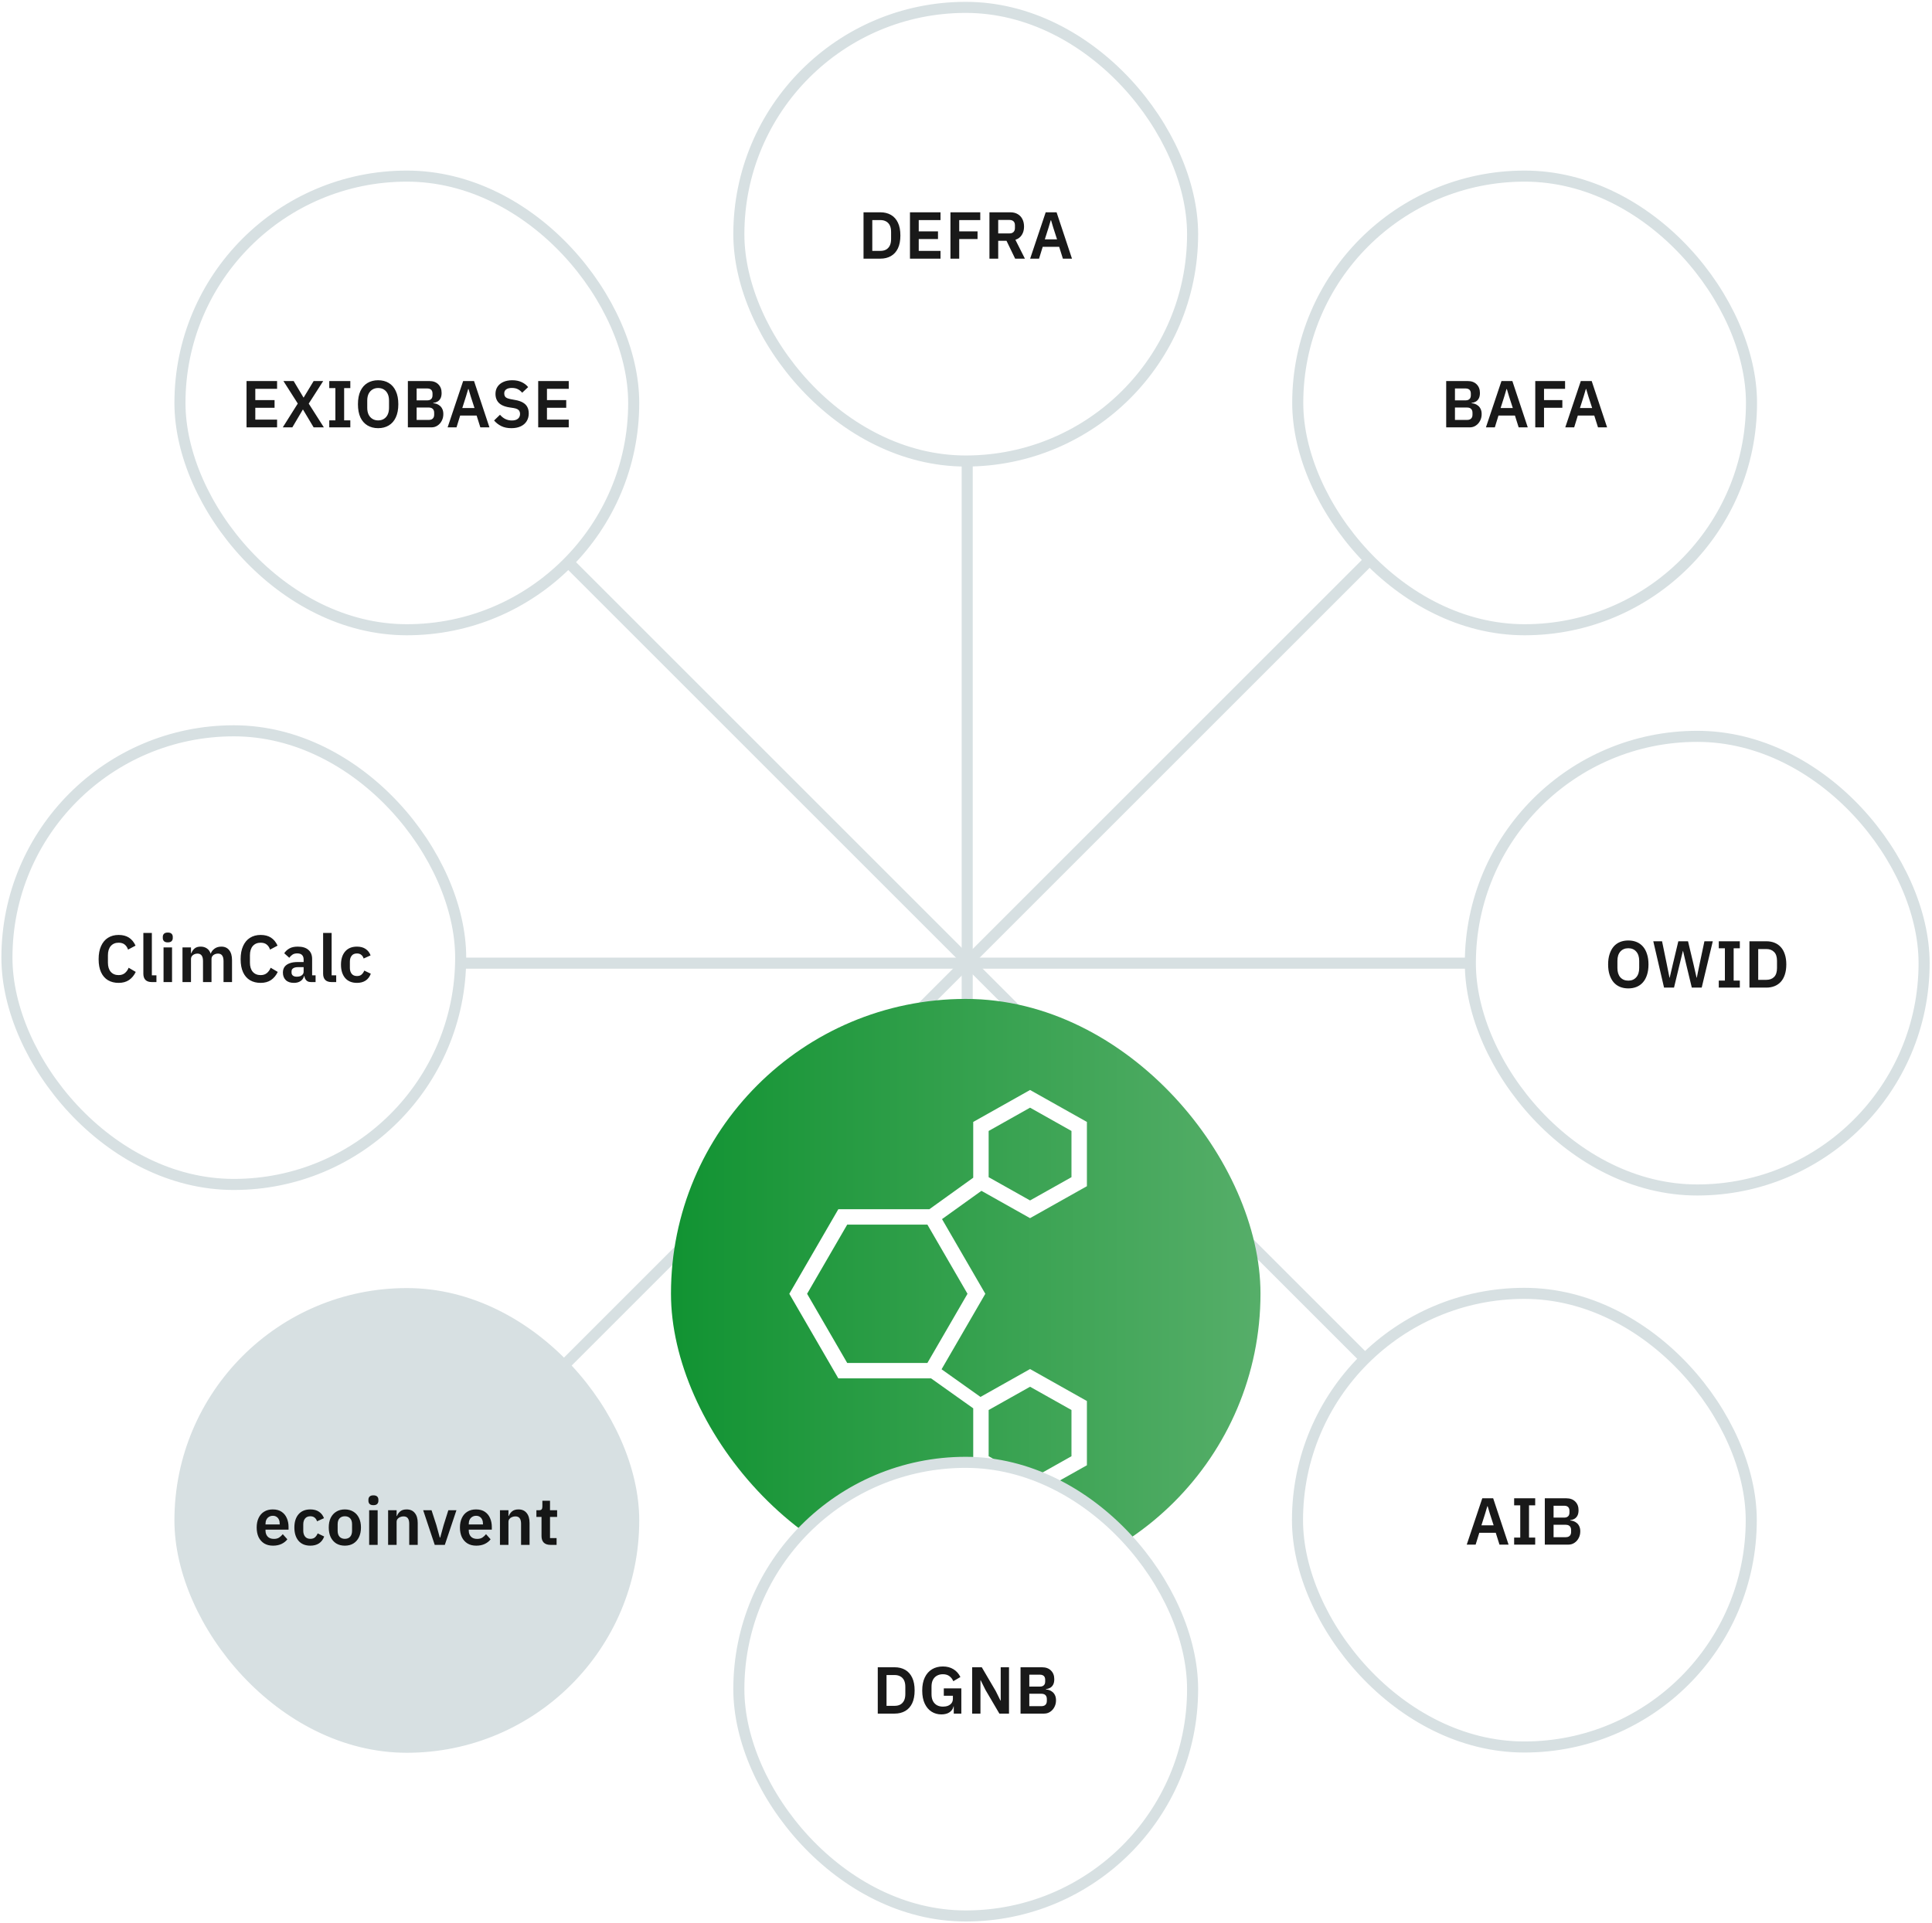 <svg width="474" height="472" viewBox="0 0 474 472" fill="none" xmlns="http://www.w3.org/2000/svg">
<rect x="66.239" y="235.007" width="341.388" height="2.715" fill="#D7E0E2"/>
<rect x="235.939" y="406.694" width="341.388" height="2.715" transform="rotate(-90 235.939 406.694)" fill="#D7E0E2"/>
<rect x="115.531" y="355.997" width="341.388" height="2.715" transform="rotate(-45 115.531 355.997)" fill="#D7E0E2"/>
<rect x="356.929" y="357.401" width="341.388" height="2.715" transform="rotate(-135 356.929 357.401)" fill="#D7E0E2"/>
<g filter="url(#filter0_dddd_91_11589)">
<g clip-path="url(#clip0_91_11589)">
<path d="M309.248 163.684H164.617V308.316H309.248V163.684Z" fill="url(#paint0_linear_91_11589)"/>
<path d="M252.715 217.481L266.663 209.642V193.871L252.715 186.032L238.772 193.871V207.559L228.015 215.291H205.678L193.65 236.049L205.678 256.806H228.434L238.772 264.154V278.125L252.715 285.97L266.663 278.125V262.36L252.715 254.515L240.554 261.356L231.006 254.57L241.74 236.046L231.118 217.718L240.786 210.779L252.712 217.484L252.715 217.481ZM242.556 196.087L252.715 190.371L262.877 196.087V207.429L252.715 213.139L242.556 207.429V196.087ZM242.556 264.567L252.715 258.857L262.877 264.567V275.909L252.715 281.625L242.556 275.909V264.567ZM237.369 236.046L227.532 253.017H207.853L198.015 236.046L207.853 219.075H227.532L237.369 236.046Z" fill="white"/>
</g>
</g>
<rect x="181.27" y="1.81" width="111.325" height="111.325" rx="55.663" fill="white"/>
<rect x="181.27" y="1.81" width="111.325" height="111.325" rx="55.663" stroke="#D7E0E2" stroke-width="2.715"/>
<path d="M211.859 63.473V52.101H215.997C216.985 52.101 217.849 52.313 218.587 52.737C219.326 53.16 219.896 53.795 220.298 54.643C220.7 55.479 220.901 56.527 220.901 57.787C220.901 59.047 220.7 60.1 220.298 60.947C219.896 61.784 219.326 62.414 218.587 62.837C217.849 63.261 216.985 63.473 215.997 63.473H211.859ZM214.009 61.567H215.997C216.529 61.567 216.991 61.463 217.382 61.257C217.773 61.04 218.077 60.719 218.294 60.296C218.511 59.861 218.62 59.324 218.62 58.683V56.891C218.62 56.239 218.511 55.702 218.294 55.278C218.077 54.855 217.773 54.539 217.382 54.333C216.991 54.116 216.529 54.007 215.997 54.007H214.009V61.567ZM230.748 63.473H223.254V52.101H230.748V54.007H225.404V56.777H230.129V58.667H225.404V61.567H230.748V63.473ZM235.336 63.473H233.185V52.101H240.5V54.007H235.336V56.777H239.832V58.667H235.336V63.473ZM244.901 59.09V63.473H242.751V52.101H247.883C248.578 52.101 249.175 52.248 249.675 52.541C250.174 52.824 250.56 53.231 250.831 53.763C251.103 54.284 251.239 54.903 251.239 55.62C251.239 56.391 251.06 57.065 250.701 57.64C250.354 58.205 249.827 58.607 249.121 58.846L251.451 63.473H249.056L246.938 59.09H244.901ZM244.901 57.282H247.671C247.953 57.282 248.192 57.233 248.388 57.135C248.583 57.027 248.735 56.88 248.844 56.695C248.953 56.5 249.007 56.266 249.007 55.995V55.245C249.007 54.963 248.953 54.73 248.844 54.545C248.735 54.36 248.583 54.219 248.388 54.121C248.192 54.024 247.953 53.975 247.671 53.975H244.901V57.282ZM263.002 63.473H260.77L259.858 60.573H255.818L254.922 63.473H252.739L256.551 52.101H259.223L263.002 63.473ZM259.337 58.732L258.408 55.864L257.87 54.056H257.789L257.251 55.864L256.339 58.732H259.337Z" fill="black" fill-opacity="0.9"/>
<rect x="181.27" y="358.865" width="111.325" height="111.325" rx="55.663" fill="white"/>
<rect x="181.27" y="358.865" width="111.325" height="111.325" rx="55.663" stroke="#D7E0E2" stroke-width="2.715"/>
<path d="M215.353 420.527V409.156H219.491C220.479 409.156 221.343 409.367 222.081 409.791C222.82 410.215 223.39 410.85 223.792 411.697C224.194 412.533 224.395 413.582 224.395 414.841C224.395 416.101 224.194 417.155 223.792 418.002C223.39 418.838 222.82 419.468 222.081 419.892C221.343 420.315 220.479 420.527 219.491 420.527H215.353ZM217.503 418.621H219.491C220.023 418.621 220.485 418.518 220.876 418.311C221.267 418.094 221.571 417.774 221.788 417.35C222.005 416.916 222.114 416.378 222.114 415.737V413.945C222.114 413.294 222.005 412.756 221.788 412.332C221.571 411.909 221.267 411.594 220.876 411.388C220.485 411.17 220.023 411.062 219.491 411.062H217.503V418.621ZM233.998 420.527V418.768H233.933C233.835 419.322 233.525 419.789 233.004 420.169C232.493 420.538 231.809 420.723 230.951 420.723C230.061 420.723 229.262 420.5 228.556 420.055C227.85 419.609 227.291 418.952 226.878 418.083C226.466 417.215 226.259 416.145 226.259 414.874C226.259 413.603 226.471 412.528 226.895 411.648C227.318 410.769 227.91 410.101 228.67 409.644C229.431 409.188 230.316 408.96 231.326 408.96C232.336 408.96 233.205 409.188 233.933 409.644C234.66 410.09 235.225 410.725 235.627 411.551L233.884 412.577C233.677 412.077 233.368 411.67 232.955 411.355C232.542 411.029 231.999 410.866 231.326 410.866C230.772 410.866 230.283 410.986 229.86 411.225C229.447 411.453 229.121 411.795 228.882 412.251C228.654 412.696 228.54 413.256 228.54 413.929V415.754C228.54 416.416 228.654 416.976 228.882 417.432C229.121 417.888 229.452 418.235 229.876 418.474C230.3 418.702 230.794 418.816 231.359 418.816C231.804 418.816 232.211 418.746 232.58 418.605C232.95 418.453 233.243 418.235 233.46 417.953C233.677 417.66 233.786 417.301 233.786 416.878V416.145H231.554V414.336H235.855V420.527H233.998ZM245.189 420.527L241.767 414.695L240.594 412.332H240.546V414.76V420.527H238.509V409.156H240.871L244.293 414.988L245.466 417.35H245.514V414.923V409.156H247.551V420.527H245.189ZM250.381 420.527V409.156H255.644C256.578 409.156 257.311 409.422 257.843 409.954C258.386 410.486 258.658 411.192 258.658 412.072C258.658 412.647 258.56 413.109 258.364 413.457C258.169 413.804 257.914 414.059 257.599 414.222C257.294 414.385 256.969 414.483 256.621 414.516V414.613C256.871 414.613 257.137 414.662 257.419 414.76C257.702 414.858 257.968 415.01 258.218 415.216C258.478 415.422 258.685 415.694 258.837 416.031C259 416.367 259.081 416.78 259.081 417.269C259.081 417.877 258.951 418.426 258.69 418.914C258.44 419.403 258.093 419.794 257.647 420.087C257.213 420.38 256.713 420.527 256.149 420.527H250.381ZM252.532 415.656V418.702H255.53C255.801 418.702 256.035 418.654 256.23 418.556C256.426 418.458 256.572 418.317 256.67 418.132C256.779 417.948 256.833 417.725 256.833 417.464V416.91C256.833 416.639 256.779 416.411 256.67 416.226C256.572 416.042 256.426 415.9 256.23 415.803C256.035 415.705 255.801 415.656 255.53 415.656H252.532ZM252.532 410.98V413.896H255.187C255.448 413.896 255.671 413.848 255.855 413.75C256.04 413.652 256.181 413.516 256.279 413.343C256.377 413.158 256.426 412.941 256.426 412.691V412.186C256.426 411.936 256.377 411.719 256.279 411.534C256.181 411.35 256.04 411.214 255.855 411.127C255.671 411.029 255.448 410.98 255.187 410.98H252.532Z" fill="black" fill-opacity="0.9"/>
<rect x="44.15" y="317.457" width="111.325" height="111.325" rx="55.663" fill="#D7E0E2"/>
<rect x="44.15" y="317.457" width="111.325" height="111.325" rx="55.663" stroke="#D7E0E2" stroke-width="2.715"/>
<path d="M66.981 379.315C66.145 379.315 65.428 379.136 64.831 378.778C64.234 378.408 63.772 377.892 63.446 377.23C63.131 376.556 62.974 375.764 62.974 374.851C62.974 373.961 63.131 373.184 63.446 372.522C63.761 371.848 64.212 371.332 64.798 370.974C65.385 370.605 66.091 370.42 66.916 370.42C67.807 370.42 68.534 370.615 69.099 371.006C69.675 371.397 70.098 371.919 70.37 372.57C70.652 373.211 70.793 373.923 70.793 374.705V375.389H65.14V375.601C65.14 376.209 65.314 376.703 65.662 377.083C66.009 377.463 66.525 377.653 67.209 377.653C67.72 377.653 68.143 377.545 68.48 377.328C68.817 377.099 69.115 376.823 69.376 376.497L70.5 377.751C70.153 378.218 69.675 378.598 69.067 378.892C68.469 379.174 67.774 379.315 66.981 379.315ZM66.949 371.984C66.579 371.984 66.259 372.071 65.987 372.245C65.716 372.408 65.504 372.641 65.352 372.945C65.211 373.238 65.14 373.581 65.14 373.972V374.102H68.627V373.955C68.627 373.553 68.562 373.211 68.431 372.929C68.301 372.636 68.111 372.408 67.861 372.245C67.611 372.071 67.307 371.984 66.949 371.984ZM76.147 379.315C74.887 379.315 73.915 378.913 73.231 378.11C72.558 377.306 72.221 376.22 72.221 374.851C72.221 373.494 72.558 372.418 73.231 371.626C73.915 370.822 74.887 370.42 76.147 370.42C77.005 370.42 77.711 370.61 78.265 370.99C78.83 371.37 79.237 371.897 79.487 372.57L77.776 373.336C77.679 372.978 77.494 372.685 77.222 372.456C76.951 372.217 76.593 372.098 76.147 372.098C75.572 372.098 75.137 372.283 74.844 372.652C74.551 373.01 74.404 373.494 74.404 374.102V375.65C74.404 376.236 74.551 376.714 74.844 377.083C75.137 377.452 75.572 377.637 76.147 377.637C76.636 377.637 77.016 377.512 77.288 377.262C77.57 377.002 77.787 376.681 77.939 376.301L79.536 377.067C79.264 377.816 78.835 378.381 78.249 378.761C77.673 379.13 76.973 379.315 76.147 379.315ZM84.599 379.315C83.796 379.315 83.095 379.136 82.498 378.778C81.911 378.408 81.455 377.892 81.129 377.23C80.814 376.556 80.657 375.764 80.657 374.851C80.657 373.939 80.814 373.157 81.129 372.505C81.455 371.843 81.911 371.332 82.498 370.974C83.095 370.605 83.796 370.42 84.599 370.42C85.414 370.42 86.115 370.605 86.701 370.974C87.298 371.332 87.754 371.843 88.07 372.505C88.395 373.157 88.558 373.939 88.558 374.851C88.558 375.764 88.395 376.556 88.07 377.23C87.754 377.892 87.298 378.408 86.701 378.778C86.115 379.136 85.414 379.315 84.599 379.315ZM84.599 377.637C85.153 377.637 85.588 377.469 85.903 377.132C86.218 376.785 86.375 376.29 86.375 375.65V374.069C86.375 373.428 86.218 372.94 85.903 372.603C85.588 372.266 85.153 372.098 84.599 372.098C84.067 372.098 83.638 372.266 83.312 372.603C82.997 372.94 82.84 373.428 82.84 374.069V375.65C82.84 376.29 82.997 376.785 83.312 377.132C83.638 377.469 84.067 377.637 84.599 377.637ZM91.612 369.377C91.189 369.377 90.879 369.28 90.684 369.084C90.488 368.878 90.391 368.628 90.391 368.335V368.009C90.391 367.705 90.488 367.455 90.684 367.259C90.879 367.064 91.189 366.966 91.612 366.966C92.036 366.966 92.346 367.064 92.541 367.259C92.737 367.455 92.834 367.705 92.834 368.009V368.335C92.834 368.628 92.737 368.878 92.541 369.084C92.346 369.28 92.036 369.377 91.612 369.377ZM90.57 379.12V370.615H92.655V379.12H90.57ZM97.305 379.12H95.219V370.615H97.305V372.033H97.386C97.56 371.577 97.831 371.197 98.201 370.892C98.581 370.577 99.102 370.42 99.765 370.42C100.633 370.42 101.301 370.713 101.768 371.3C102.246 371.875 102.485 372.69 102.485 373.743V379.12H100.4V373.955C100.4 373.358 100.291 372.907 100.074 372.603C99.857 372.288 99.499 372.131 98.999 372.131C98.716 372.131 98.445 372.185 98.184 372.294C97.924 372.391 97.712 372.543 97.549 372.75C97.386 372.945 97.305 373.195 97.305 373.499V379.12ZM109.133 379.12H106.657L103.822 370.615H105.875L107.064 374.281L107.895 377.311H108.009L108.84 374.281L109.997 370.615H111.984L109.133 379.12ZM116.849 379.315C116.013 379.315 115.296 379.136 114.699 378.778C114.101 378.408 113.64 377.892 113.314 377.23C112.999 376.556 112.841 375.764 112.841 374.851C112.841 373.961 112.999 373.184 113.314 372.522C113.629 371.848 114.08 371.332 114.666 370.974C115.253 370.605 115.958 370.42 116.784 370.42C117.675 370.42 118.402 370.615 118.967 371.006C119.543 371.397 119.966 371.919 120.238 372.57C120.52 373.211 120.661 373.923 120.661 374.705V375.389H115.008V375.601C115.008 376.209 115.182 376.703 115.529 377.083C115.877 377.463 116.393 377.653 117.077 377.653C117.588 377.653 118.011 377.545 118.348 377.328C118.685 377.099 118.983 376.823 119.244 376.497L120.368 377.751C120.02 378.218 119.543 378.598 118.934 378.892C118.337 379.174 117.642 379.315 116.849 379.315ZM116.817 371.984C116.447 371.984 116.127 372.071 115.855 372.245C115.584 372.408 115.372 372.641 115.22 372.945C115.079 373.238 115.008 373.581 115.008 373.972V374.102H118.495V373.955C118.495 373.553 118.429 373.211 118.299 372.929C118.169 372.636 117.979 372.408 117.729 372.245C117.479 372.071 117.175 371.984 116.817 371.984ZM124.744 379.12H122.659V370.615H124.744V372.033H124.826C124.999 371.577 125.271 371.197 125.64 370.892C126.02 370.577 126.542 370.42 127.204 370.42C128.073 370.42 128.741 370.713 129.208 371.3C129.686 371.875 129.925 372.69 129.925 373.743V379.12H127.84V373.955C127.84 373.358 127.731 372.907 127.514 372.603C127.297 372.288 126.938 372.131 126.439 372.131C126.156 372.131 125.885 372.185 125.624 372.294C125.363 372.391 125.152 372.543 124.989 372.75C124.826 372.945 124.744 373.195 124.744 373.499V379.12ZM136.554 379.12H135.055C134.338 379.12 133.79 378.935 133.409 378.566C133.04 378.186 132.856 377.648 132.856 376.953V372.261H131.601V370.615H132.253C132.568 370.615 132.78 370.545 132.888 370.404C133.008 370.252 133.067 370.029 133.067 369.736V368.286H134.941V370.615H136.684V372.261H134.941V377.458H136.554V379.12Z" fill="black" fill-opacity="0.9"/>
<rect x="1.699" y="179.344" width="111.325" height="111.325" rx="55.663" fill="white"/>
<rect x="1.699" y="179.344" width="111.325" height="111.325" rx="55.663" stroke="#D7E0E2" stroke-width="2.715"/>
<path d="M29.101 241.202C28.101 241.202 27.233 240.985 26.494 240.55C25.766 240.116 25.201 239.47 24.8 238.612C24.398 237.743 24.197 236.673 24.197 235.402C24.197 234.121 24.398 233.04 24.8 232.16C25.201 231.27 25.766 230.596 26.494 230.14C27.233 229.673 28.101 229.44 29.101 229.44C30.111 229.44 30.952 229.657 31.626 230.091C32.31 230.526 32.853 231.183 33.255 232.063L31.414 233.04C31.251 232.53 30.985 232.122 30.616 231.818C30.246 231.503 29.741 231.346 29.101 231.346C28.297 231.346 27.656 231.617 27.178 232.16C26.711 232.703 26.478 233.464 26.478 234.441V236.233C26.478 237.2 26.711 237.955 27.178 238.498C27.656 239.03 28.297 239.296 29.101 239.296C29.741 239.296 30.263 239.122 30.665 238.775C31.066 238.427 31.365 237.998 31.561 237.488L33.304 238.514C32.902 239.361 32.353 240.024 31.658 240.502C30.963 240.969 30.111 241.202 29.101 241.202ZM38.38 241.007H37.256C36.55 241.007 36.023 240.827 35.676 240.469C35.339 240.111 35.171 239.606 35.171 238.954V228.951H37.256V239.345H38.38V241.007ZM41.165 231.264C40.742 231.264 40.432 231.167 40.237 230.971C40.041 230.765 39.943 230.515 39.943 230.222V229.896C39.943 229.592 40.041 229.342 40.237 229.146C40.432 228.951 40.742 228.853 41.165 228.853C41.589 228.853 41.898 228.951 42.094 229.146C42.289 229.342 42.387 229.592 42.387 229.896V230.222C42.387 230.515 42.289 230.765 42.094 230.971C41.898 231.167 41.589 231.264 41.165 231.264ZM40.123 241.007V232.502H42.208V241.007H40.123ZM46.857 241.007H44.772V232.502H46.857V233.92H46.939C47.102 233.475 47.362 233.094 47.721 232.779C48.09 232.464 48.59 232.307 49.219 232.307C49.806 232.307 50.311 232.448 50.735 232.731C51.169 233.013 51.484 233.442 51.679 234.018H51.712C51.864 233.551 52.168 233.149 52.624 232.812C53.081 232.475 53.645 232.307 54.319 232.307C55.144 232.307 55.785 232.6 56.241 233.187C56.697 233.762 56.925 234.577 56.925 235.63V241.007H54.84V235.842C54.84 235.234 54.726 234.778 54.498 234.474C54.281 234.17 53.939 234.018 53.472 234.018C53.2 234.018 52.939 234.072 52.69 234.18C52.451 234.278 52.255 234.43 52.103 234.637C51.962 234.832 51.891 235.082 51.891 235.386V241.007H49.806V235.842C49.806 235.234 49.692 234.778 49.464 234.474C49.236 234.17 48.894 234.018 48.438 234.018C48.177 234.018 47.922 234.072 47.672 234.18C47.433 234.278 47.237 234.43 47.085 234.637C46.933 234.832 46.857 235.082 46.857 235.386V241.007ZM63.942 241.202C62.943 241.202 62.074 240.985 61.335 240.55C60.608 240.116 60.043 239.47 59.641 238.612C59.239 237.743 59.038 236.673 59.038 235.402C59.038 234.121 59.239 233.04 59.641 232.16C60.043 231.27 60.608 230.596 61.335 230.14C62.074 229.673 62.943 229.44 63.942 229.44C64.952 229.44 65.794 229.657 66.467 230.091C67.151 230.526 67.695 231.183 68.096 232.063L66.255 233.04C66.093 232.53 65.826 232.122 65.457 231.818C65.088 231.503 64.583 231.346 63.942 231.346C63.138 231.346 62.498 231.617 62.02 232.16C61.553 232.703 61.319 233.464 61.319 234.441V236.233C61.319 237.2 61.553 237.955 62.02 238.498C62.498 239.03 63.138 239.296 63.942 239.296C64.583 239.296 65.104 239.122 65.506 238.775C65.908 238.427 66.207 237.998 66.402 237.488L68.145 238.514C67.743 239.361 67.195 240.024 66.5 240.502C65.805 240.969 64.952 241.202 63.942 241.202ZM77.425 241.007H76.268C75.953 241.007 75.671 240.936 75.421 240.795C75.182 240.643 74.992 240.426 74.851 240.143C74.721 239.861 74.655 239.529 74.655 239.149V238.97L75.177 239.54H74.59C74.449 240.083 74.156 240.496 73.71 240.779C73.276 241.061 72.744 241.202 72.114 241.202C71.245 241.202 70.577 240.974 70.11 240.518C69.643 240.051 69.409 239.443 69.409 238.693C69.409 238.107 69.551 237.623 69.833 237.243C70.126 236.863 70.544 236.575 71.088 236.38C71.63 236.184 72.282 236.087 73.043 236.087H74.492V235.467C74.492 235 74.368 234.637 74.118 234.376C73.868 234.104 73.466 233.969 72.912 233.969C72.423 233.969 72.027 234.077 71.723 234.295C71.43 234.501 71.18 234.751 70.974 235.044L69.735 233.936C70.05 233.447 70.468 233.056 70.99 232.763C71.511 232.459 72.201 232.307 73.059 232.307C74.199 232.307 75.068 232.573 75.665 233.105C76.274 233.627 76.578 234.371 76.578 235.337V239.345H77.425V241.007ZM74.492 237.341H73.156C72.614 237.341 72.206 237.433 71.935 237.618C71.663 237.792 71.527 238.047 71.527 238.384V238.661C71.527 238.997 71.641 239.253 71.87 239.426C72.098 239.6 72.412 239.687 72.814 239.687C73.129 239.687 73.412 239.644 73.662 239.557C73.911 239.459 74.112 239.318 74.264 239.133C74.416 238.948 74.492 238.726 74.492 238.465V237.341ZM82.485 241.007H81.361C80.655 241.007 80.128 240.827 79.781 240.469C79.444 240.111 79.275 239.606 79.275 238.954V228.951H81.361V239.345H82.485V241.007ZM87.583 241.202C86.323 241.202 85.351 240.8 84.667 239.997C83.994 239.193 83.657 238.107 83.657 236.738C83.657 235.381 83.994 234.305 84.667 233.513C85.351 232.709 86.323 232.307 87.583 232.307C88.441 232.307 89.147 232.497 89.701 232.877C90.266 233.257 90.673 233.784 90.923 234.457L89.212 235.223C89.115 234.865 88.93 234.571 88.659 234.343C88.387 234.104 88.028 233.985 87.583 233.985C87.008 233.985 86.573 234.17 86.28 234.539C85.987 234.897 85.84 235.381 85.84 235.989V237.537C85.84 238.123 85.987 238.601 86.28 238.97C86.573 239.339 87.008 239.524 87.583 239.524C88.072 239.524 88.452 239.399 88.724 239.149C89.006 238.889 89.223 238.568 89.375 238.188L90.972 238.954C90.7 239.703 90.271 240.268 89.685 240.648C89.109 241.017 88.409 241.202 87.583 241.202Z" fill="black" fill-opacity="0.9"/>
<rect x="360.737" y="180.702" width="111.325" height="111.325" rx="55.663" fill="white"/>
<rect x="360.737" y="180.702" width="111.325" height="111.325" rx="55.663" stroke="#D7E0E2" stroke-width="2.715"/>
<path d="M399.491 242.56C398.741 242.56 398.063 242.435 397.454 242.185C396.846 241.935 396.325 241.561 395.89 241.061C395.467 240.561 395.136 239.948 394.897 239.22C394.658 238.492 394.538 237.645 394.538 236.679C394.538 235.723 394.658 234.881 394.897 234.153C395.136 233.415 395.467 232.796 395.89 232.296C396.325 231.797 396.846 231.422 397.454 231.172C398.063 230.922 398.741 230.797 399.491 230.797C400.24 230.797 400.919 230.922 401.527 231.172C402.135 231.422 402.657 231.797 403.091 232.296C403.526 232.796 403.857 233.415 404.085 234.153C404.324 234.881 404.443 235.723 404.443 236.679C404.443 237.645 404.324 238.492 404.085 239.22C403.857 239.948 403.526 240.561 403.091 241.061C402.657 241.561 402.135 241.935 401.527 242.185C400.919 242.435 400.24 242.56 399.491 242.56ZM399.491 240.654C400.305 240.654 400.952 240.382 401.429 239.839C401.918 239.296 402.163 238.536 402.163 237.558V235.799C402.163 234.821 401.918 234.061 401.429 233.518C400.952 232.975 400.305 232.703 399.491 232.703C398.676 232.703 398.025 232.975 397.536 233.518C397.058 234.061 396.819 234.821 396.819 235.799V237.558C396.819 238.536 397.058 239.296 397.536 239.839C398.025 240.382 398.676 240.654 399.491 240.654ZM408.26 242.364L405.621 230.993H407.772L408.896 236.45L409.596 239.937H409.645L410.46 236.45L411.763 230.993H414.142L415.445 236.45L416.243 239.937H416.292L417.009 236.45L418.165 230.993H420.218L417.498 242.364H415.07L413.62 236.353L412.92 233.355H412.887L412.154 236.353L410.704 242.364H408.26ZM421.688 242.364V240.637H423.187V232.72H421.688V230.993H426.852V232.72H425.337V240.637H426.852V242.364H421.688ZM429.212 230.993H433.35C434.089 230.993 434.757 231.112 435.354 231.351C435.962 231.59 436.478 231.949 436.902 232.426C437.336 232.893 437.668 233.485 437.896 234.202C438.135 234.908 438.254 235.734 438.254 236.679C438.254 237.623 438.135 238.454 437.896 239.171C437.668 239.877 437.336 240.469 436.902 240.947C436.478 241.414 435.962 241.767 435.354 242.006C434.757 242.245 434.089 242.364 433.35 242.364H429.212V230.993ZM433.35 240.458C434.154 240.458 434.789 240.225 435.256 239.758C435.734 239.28 435.973 238.552 435.973 237.575V235.783C435.973 234.805 435.734 234.083 435.256 233.616C434.789 233.138 434.154 232.899 433.35 232.899H431.363V240.458H433.35Z" fill="black" fill-opacity="0.9"/>
<rect x="44.15" y="43.218" width="111.325" height="111.325" rx="55.663" fill="white"/>
<rect x="44.15" y="43.218" width="111.325" height="111.325" rx="55.663" stroke="#D7E0E2" stroke-width="2.715"/>
<path d="M67.98 104.88H60.486V93.509H67.98V95.415H62.637V98.184H67.361V100.074H62.637V102.974H67.98V104.88ZM69.375 104.88L73.057 99.031L69.538 93.509H72.047L74.458 97.549H74.507L76.951 93.509H79.296L75.745 99.048L79.459 104.88H76.951L74.344 100.514H74.295L71.721 104.88H69.375ZM85.948 104.88H80.783V103.153H82.282V95.236H80.783V93.509H85.948V95.236H84.433V103.153H85.948V104.88ZM92.772 105.076C91.783 105.076 90.914 104.853 90.165 104.408C89.415 103.962 88.834 103.305 88.422 102.436C88.02 101.557 87.819 100.476 87.819 99.194C87.819 97.913 88.02 96.838 88.422 95.969C88.834 95.089 89.415 94.426 90.165 93.981C90.914 93.536 91.783 93.313 92.772 93.313C93.771 93.313 94.64 93.536 95.378 93.981C96.128 94.426 96.703 95.089 97.105 95.969C97.518 96.838 97.724 97.913 97.724 99.194C97.724 100.476 97.518 101.557 97.105 102.436C96.703 103.305 96.128 103.962 95.378 104.408C94.64 104.853 93.771 105.076 92.772 105.076ZM92.772 103.17C93.325 103.17 93.798 103.045 94.189 102.795C94.591 102.545 94.9 102.192 95.118 101.736C95.335 101.269 95.443 100.715 95.443 100.074V98.315C95.443 97.663 95.335 97.109 95.118 96.653C94.9 96.197 94.591 95.844 94.189 95.594C93.798 95.344 93.325 95.219 92.772 95.219C92.239 95.219 91.772 95.344 91.371 95.594C90.969 95.844 90.654 96.197 90.426 96.653C90.208 97.109 90.1 97.663 90.1 98.315V100.074C90.1 100.715 90.208 101.269 90.426 101.736C90.654 102.192 90.969 102.545 91.371 102.795C91.772 103.045 92.239 103.17 92.772 103.17ZM100.069 104.88V93.509H105.331C106.265 93.509 106.998 93.775 107.53 94.307C108.073 94.839 108.345 95.545 108.345 96.425C108.345 97.001 108.247 97.462 108.052 97.81C107.856 98.157 107.601 98.412 107.286 98.575C106.982 98.738 106.656 98.836 106.308 98.869V98.966C106.558 98.966 106.824 99.015 107.107 99.113C107.389 99.211 107.655 99.363 107.905 99.569C108.166 99.775 108.372 100.047 108.524 100.384C108.687 100.72 108.768 101.133 108.768 101.622C108.768 102.23 108.638 102.779 108.377 103.267C108.128 103.756 107.78 104.147 107.335 104.44C106.9 104.734 106.401 104.88 105.836 104.88H100.069ZM102.219 100.009V103.055H105.217C105.488 103.055 105.722 103.007 105.917 102.909C106.113 102.811 106.259 102.67 106.357 102.485C106.466 102.301 106.52 102.078 106.52 101.817V101.263C106.52 100.992 106.466 100.764 106.357 100.579C106.259 100.395 106.113 100.253 105.917 100.156C105.722 100.058 105.488 100.009 105.217 100.009H102.219ZM102.219 95.333V98.249H104.875C105.135 98.249 105.358 98.201 105.543 98.103C105.727 98.005 105.868 97.869 105.966 97.696C106.064 97.511 106.113 97.294 106.113 97.044V96.539C106.113 96.289 106.064 96.072 105.966 95.887C105.868 95.703 105.727 95.567 105.543 95.48C105.358 95.382 105.135 95.333 104.875 95.333H102.219ZM120.081 104.88H117.849L116.937 101.98H112.897L112.001 104.88H109.818L113.63 93.509H116.302L120.081 104.88ZM116.416 100.139L115.487 97.272L114.95 95.464H114.868L114.33 97.272L113.418 100.139H116.416ZM125.456 105.076C124.489 105.076 123.658 104.902 122.963 104.554C122.279 104.207 121.698 103.751 121.22 103.186L122.67 101.785C123.061 102.241 123.495 102.588 123.973 102.827C124.462 103.066 124.999 103.186 125.586 103.186C126.248 103.186 126.748 103.039 127.085 102.746C127.421 102.453 127.59 102.067 127.59 101.589C127.59 101.329 127.541 101.106 127.443 100.921C127.356 100.726 127.199 100.563 126.971 100.433C126.743 100.302 126.433 100.204 126.042 100.139L124.967 99.976C124.206 99.857 123.571 99.656 123.061 99.374C122.561 99.091 122.186 98.722 121.937 98.266C121.687 97.81 121.562 97.277 121.562 96.669C121.562 95.985 121.73 95.393 122.067 94.894C122.404 94.394 122.876 94.008 123.484 93.737C124.103 93.454 124.836 93.313 125.684 93.313C126.542 93.313 127.291 93.46 127.932 93.753C128.573 94.035 129.121 94.448 129.577 94.991L128.111 96.376C127.829 96.028 127.487 95.746 127.085 95.529C126.683 95.312 126.178 95.203 125.57 95.203C124.961 95.203 124.5 95.323 124.185 95.561C123.87 95.79 123.712 96.115 123.712 96.539C123.712 96.832 123.767 97.071 123.875 97.256C123.984 97.44 124.158 97.587 124.397 97.696C124.636 97.793 124.934 97.88 125.293 97.956L126.352 98.152C127.123 98.282 127.758 98.488 128.258 98.771C128.757 99.053 129.127 99.417 129.365 99.862C129.604 100.297 129.724 100.829 129.724 101.459C129.724 102.176 129.556 102.806 129.219 103.349C128.893 103.892 128.41 104.315 127.769 104.619C127.128 104.924 126.357 105.076 125.456 105.076ZM139.537 104.88H132.043V93.509H139.537V95.415H134.193V98.184H138.918V100.074H134.193V102.974H139.537V104.88Z" fill="black" fill-opacity="0.9"/>
<rect x="318.39" y="43.218" width="111.325" height="111.325" rx="55.663" fill="white"/>
<rect x="318.39" y="43.218" width="111.325" height="111.325" rx="55.663" stroke="#D7E0E2" stroke-width="2.715"/>
<path d="M354.811 104.88V93.509H360.074C361.008 93.509 361.741 93.775 362.273 94.307C362.816 94.839 363.087 95.545 363.087 96.425C363.087 97.001 362.99 97.462 362.794 97.81C362.599 98.157 362.343 98.412 362.029 98.575C361.724 98.738 361.399 98.836 361.051 98.869V98.966C361.301 98.966 361.567 99.015 361.849 99.113C362.132 99.211 362.398 99.363 362.648 99.569C362.908 99.775 363.115 100.047 363.267 100.384C363.43 100.72 363.511 101.133 363.511 101.622C363.511 102.23 363.381 102.779 363.12 103.267C362.87 103.756 362.523 104.147 362.077 104.44C361.643 104.734 361.143 104.88 360.579 104.88H354.811ZM356.962 100.009V103.055H359.959C360.231 103.055 360.465 103.007 360.66 102.909C360.856 102.811 361.002 102.67 361.1 102.485C361.209 102.301 361.263 102.078 361.263 101.817V101.263C361.263 100.992 361.209 100.764 361.1 100.579C361.002 100.395 360.856 100.253 360.66 100.156C360.465 100.058 360.231 100.009 359.959 100.009H356.962ZM356.962 95.333V98.249H359.617C359.878 98.249 360.101 98.201 360.285 98.103C360.47 98.005 360.611 97.869 360.709 97.696C360.807 97.511 360.856 97.294 360.856 97.044V96.539C360.856 96.289 360.807 96.072 360.709 95.887C360.611 95.703 360.47 95.567 360.285 95.48C360.101 95.382 359.878 95.333 359.617 95.333H356.962ZM374.824 104.88H372.592L371.68 101.98H367.64L366.743 104.88H364.56L368.373 93.509H371.044L374.824 104.88ZM371.158 100.139L370.23 97.272L369.692 95.464H369.611L369.073 97.272L368.161 100.139H371.158ZM378.813 104.88H376.663V93.509H383.978V95.415H378.813V98.184H383.31V100.074H378.813V104.88ZM394.289 104.88H392.057L391.145 101.98H387.105L386.209 104.88H384.026L387.838 93.509H390.51L394.289 104.88ZM390.624 100.139L389.695 97.272L389.157 95.464H389.076L388.538 97.272L387.626 100.139H390.624Z" fill="black" fill-opacity="0.9"/>
<rect x="318.33" y="317.397" width="111.325" height="111.325" rx="55.663" fill="white"/>
<rect x="318.33" y="317.397" width="111.325" height="111.325" rx="55.663" stroke="#D7E0E2" stroke-width="2.715"/>
<path d="M370.116 379.059H367.884L366.972 376.159H362.932L362.036 379.059H359.853L363.665 367.688H366.337L370.116 379.059ZM366.451 374.319L365.522 371.451L364.984 369.643H364.903L364.365 371.451L363.453 374.319H366.451ZM376.647 379.059H371.483V377.332H372.981V369.415H371.483V367.688H376.647V369.415H375.132V377.332H376.647V379.059ZM379.007 379.059V367.688H384.269C385.203 367.688 385.936 367.954 386.468 368.486C387.011 369.018 387.283 369.724 387.283 370.604C387.283 371.18 387.185 371.641 386.99 371.989C386.794 372.336 386.539 372.592 386.224 372.755C385.92 372.917 385.594 373.015 385.247 373.048V373.146C385.496 373.146 385.762 373.194 386.045 373.292C386.327 373.39 386.593 373.542 386.843 373.748C387.104 373.955 387.31 374.226 387.462 374.563C387.625 374.9 387.707 375.312 387.707 375.801C387.707 376.409 387.576 376.958 387.316 377.446C387.066 377.935 386.718 378.326 386.273 378.619C385.838 378.913 385.339 379.059 384.774 379.059H379.007ZM381.157 374.188V377.235H384.155C384.427 377.235 384.66 377.186 384.856 377.088C385.051 376.99 385.198 376.849 385.295 376.664C385.404 376.48 385.458 376.257 385.458 375.997V375.443C385.458 375.171 385.404 374.943 385.295 374.758C385.198 374.574 385.051 374.433 384.856 374.335C384.66 374.237 384.427 374.188 384.155 374.188H381.157ZM381.157 369.513V372.429H383.813C384.074 372.429 384.296 372.38 384.481 372.282C384.665 372.184 384.807 372.049 384.904 371.875C385.002 371.69 385.051 371.473 385.051 371.223V370.718C385.051 370.468 385.002 370.251 384.904 370.066C384.807 369.882 384.665 369.746 384.481 369.659C384.296 369.561 384.074 369.513 383.813 369.513H381.157Z" fill="black" fill-opacity="0.9"/>
<defs>
<filter id="filter0_dddd_91_11589" x="146.968" y="160.29" width="179.93" height="209.119" filterUnits="userSpaceOnUse" color-interpolation-filters="sRGB">
<feFlood flood-opacity="0" result="BackgroundImageFix"/>
<feColorMatrix in="SourceAlpha" type="matrix" values="0 0 0 0 0 0 0 0 0 0 0 0 0 0 0 0 0 0 127 0" result="hardAlpha"/>
<feOffset dy="2.715"/>
<feGaussianBlur stdDeviation="3.055"/>
<feColorMatrix type="matrix" values="0 0 0 0 0 0 0 0 0 0 0 0 0 0 0 0 0 0 0.07 0"/>
<feBlend mode="normal" in2="BackgroundImageFix" result="effect1_dropShadow_91_11589"/>
<feColorMatrix in="SourceAlpha" type="matrix" values="0 0 0 0 0 0 0 0 0 0 0 0 0 0 0 0 0 0 127 0" result="hardAlpha"/>
<feOffset dy="10.861"/>
<feGaussianBlur stdDeviation="5.43"/>
<feColorMatrix type="matrix" values="0 0 0 0 0 0 0 0 0 0 0 0 0 0 0 0 0 0 0.06 0"/>
<feBlend mode="normal" in2="effect1_dropShadow_91_11589" result="effect2_dropShadow_91_11589"/>
<feColorMatrix in="SourceAlpha" type="matrix" values="0 0 0 0 0 0 0 0 0 0 0 0 0 0 0 0 0 0 127 0" result="hardAlpha"/>
<feOffset dy="24.437"/>
<feGaussianBlur stdDeviation="7.467"/>
<feColorMatrix type="matrix" values="0 0 0 0 0 0 0 0 0 0 0 0 0 0 0 0 0 0 0.04 0"/>
<feBlend mode="normal" in2="effect2_dropShadow_91_11589" result="effect3_dropShadow_91_11589"/>
<feColorMatrix in="SourceAlpha" type="matrix" values="0 0 0 0 0 0 0 0 0 0 0 0 0 0 0 0 0 0 127 0" result="hardAlpha"/>
<feOffset dy="43.444"/>
<feGaussianBlur stdDeviation="8.825"/>
<feColorMatrix type="matrix" values="0 0 0 0 0 0 0 0 0 0 0 0 0 0 0 0 0 0 0.01 0"/>
<feBlend mode="normal" in2="effect3_dropShadow_91_11589" result="effect4_dropShadow_91_11589"/>
<feBlend mode="normal" in="SourceGraphic" in2="effect4_dropShadow_91_11589" result="shape"/>
</filter>
<linearGradient id="paint0_linear_91_11589" x1="164.617" y1="236" x2="309.248" y2="236" gradientUnits="userSpaceOnUse">
<stop stop-color="#119332"/>
<stop offset="0.29" stop-color="#269B42"/>
<stop offset="1" stop-color="#56AE69"/>
</linearGradient>
<clipPath id="clip0_91_11589">
<rect x="164.617" y="163.684" width="144.632" height="144.632" rx="72.316" fill="white"/>
</clipPath>
</defs>
</svg>
